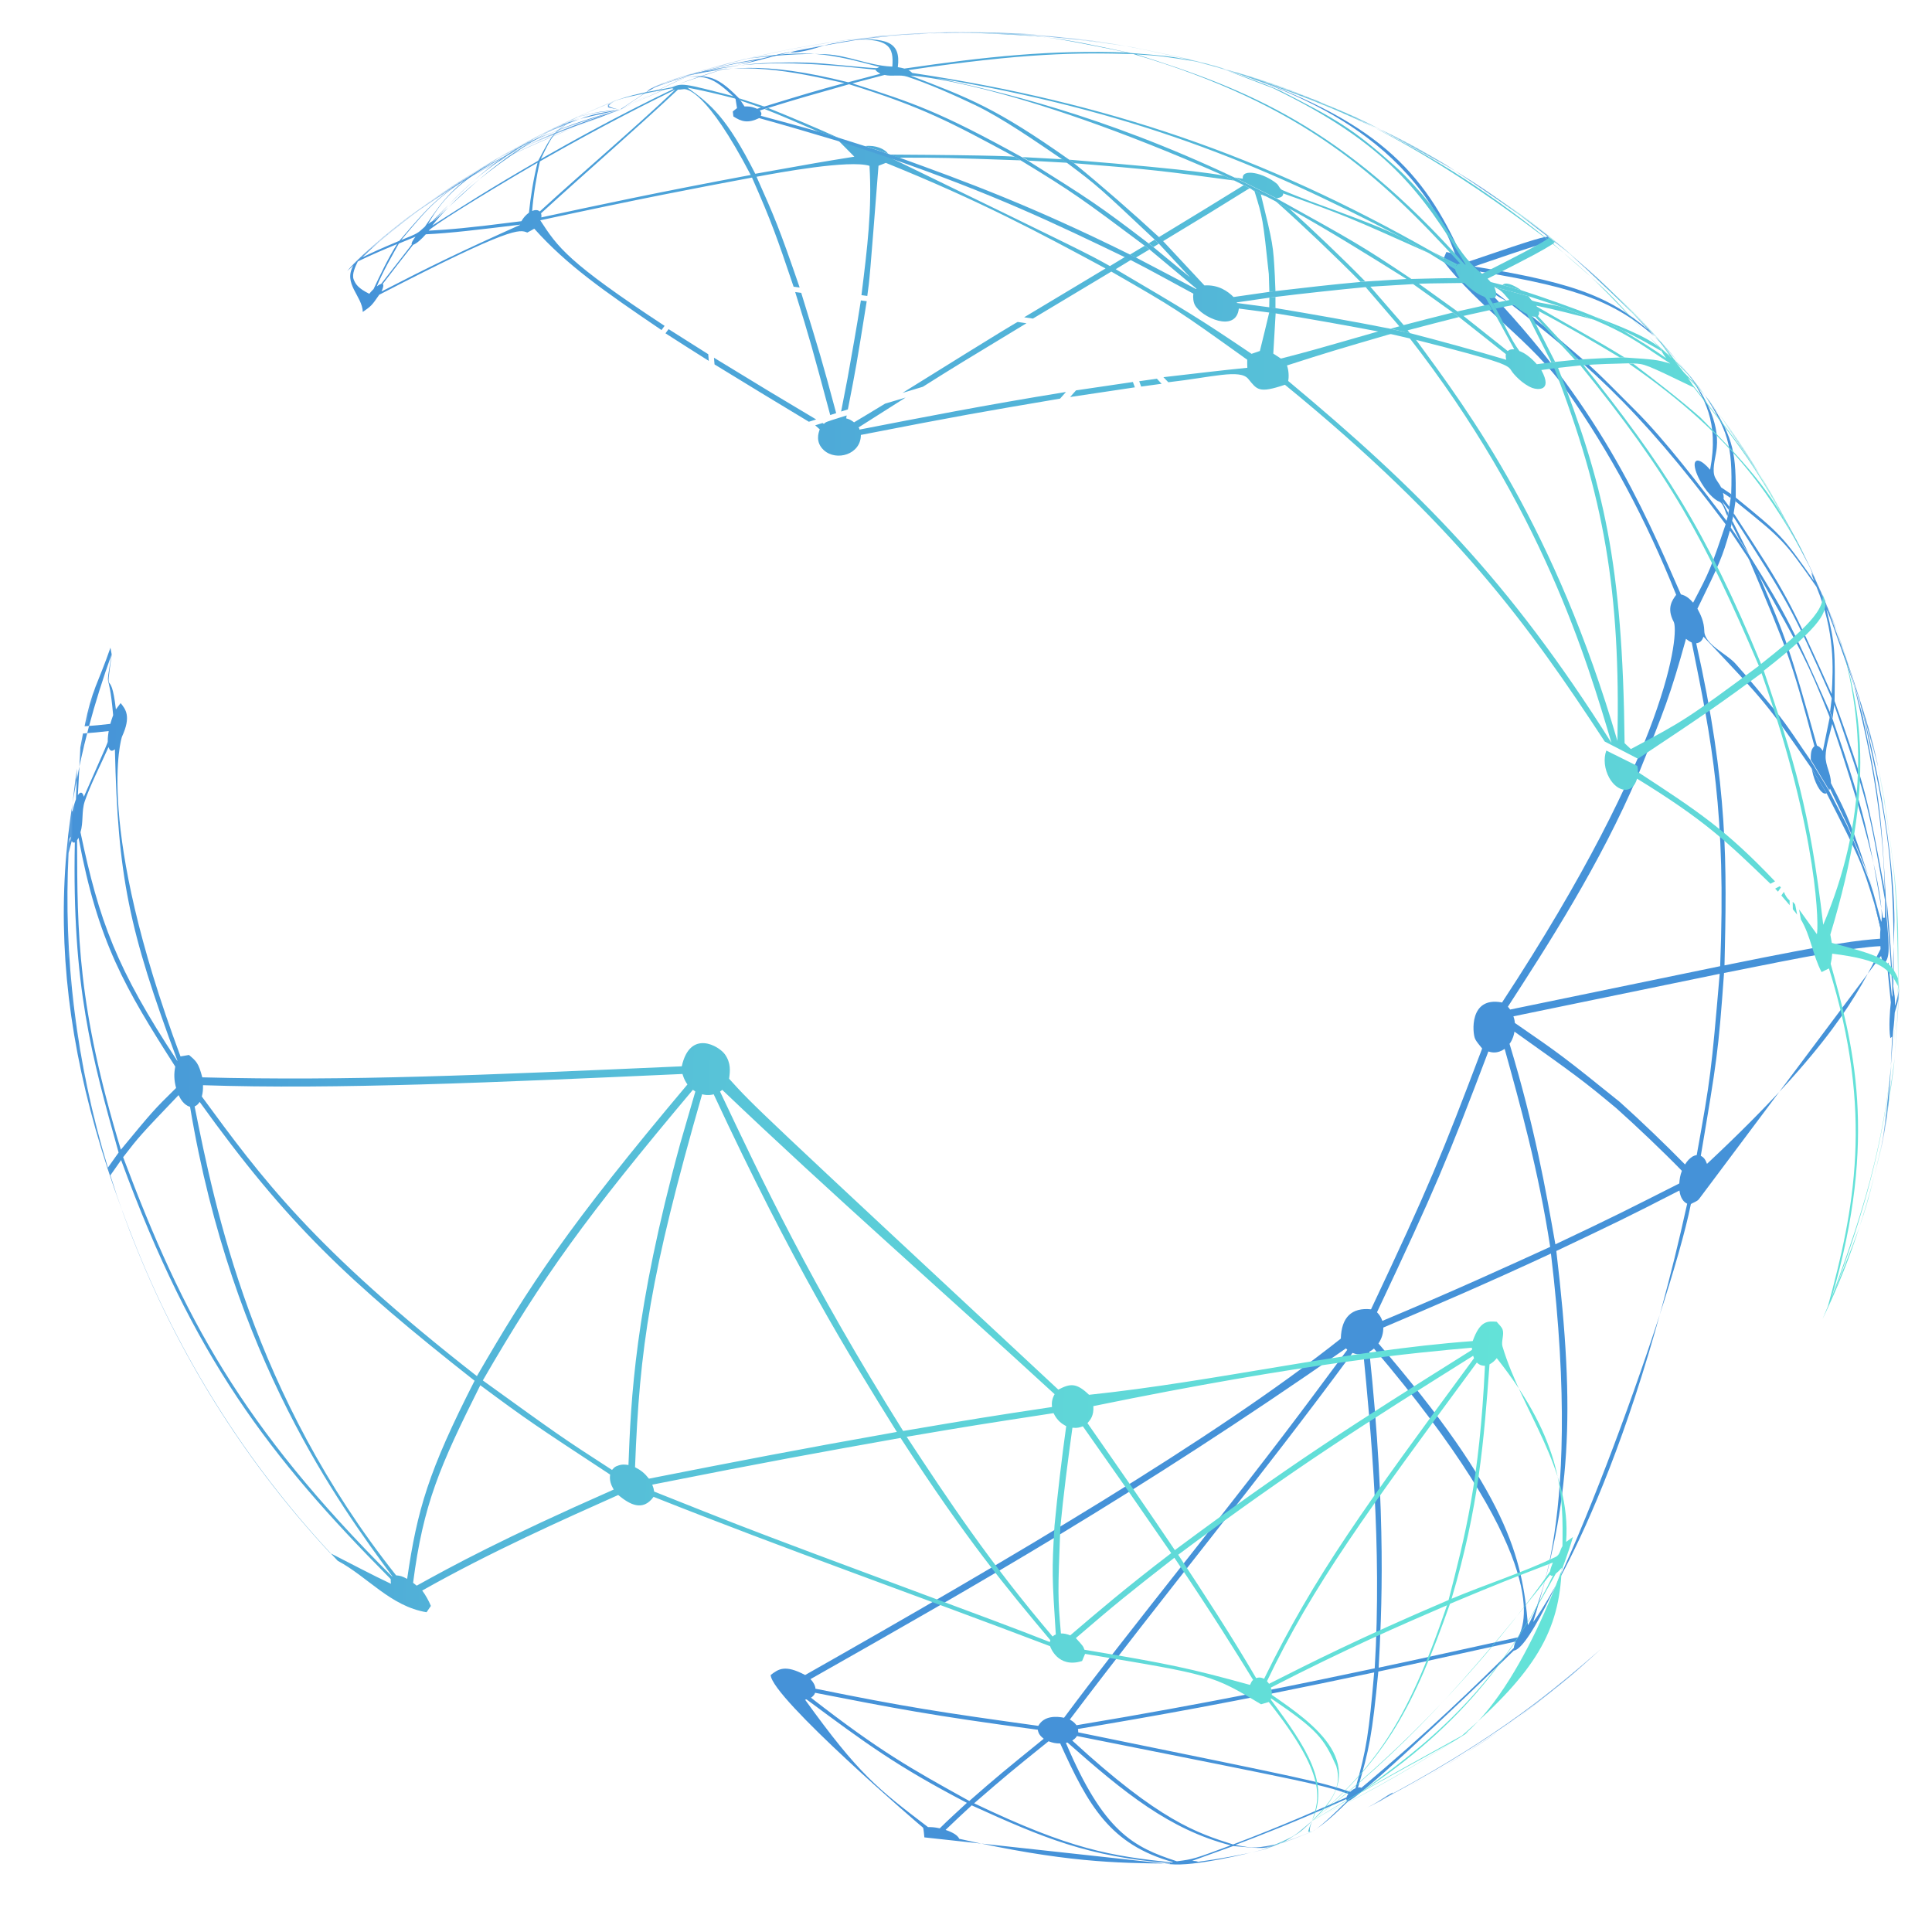 <?xml version="1.0" encoding="UTF-8"?> <svg xmlns="http://www.w3.org/2000/svg" width="860" height="860" viewBox="0 0 860 860" fill="none"><mask id="mask0_179_130" style="mask-type:luminance" maskUnits="userSpaceOnUse" x="14" y="14" width="832" height="831"><path d="M143.623 128.919C180.136 94.117 224.678 66.48 276.103 48.845C224.678 66.48 180.139 94.03 143.623 128.919C135.049 137.334 123.923 148.972 115.94 157.93C110.405 164.186 103.473 173.007 98.449 179.629C92.051 188.12 84.058 199.867 78.342 208.817C73.451 216.577 67.416 227.172 63.035 235.298C58.28 244.196 52.447 256.454 48.463 265.727C44.673 274.396 40.255 286.094 37.156 294.962C33.952 304.349 30.107 317.113 27.593 326.698C25.178 335.939 22.911 348.409 20.842 357.749C18.76 367.437 17.339 380.634 16.383 390.535C15.426 400.437 14.702 413.658 14.532 423.5C14.198 443.01 16.599 469.065 18.708 488.486C20.805 508.255 28.185 533.961 33.437 553.23C36.142 563.086 41.188 575.812 44.953 585.268C48.796 594.989 54.273 607.818 59.356 616.972C64.19 625.769 70.398 637.664 75.673 646.302C80.948 654.94 88.212 666.524 94.469 674.499C100.562 682.207 108.388 692.677 114.75 700.133C121.281 707.769 130.439 717.502 137.513 724.547C144.336 731.322 153.879 740.022 161.242 746.293C168.859 752.747 179.198 761.127 187.456 766.732C195.284 772.147 205.84 779.314 213.945 784.304C222.565 789.486 234.274 796.083 243.354 800.584C251.748 804.799 263.241 810.082 271.92 813.61C281.544 817.52 294.628 822.161 304.534 825.47C313.321 828.392 325.236 831.598 334.227 833.655C345.293 836.221 360.101 838.918 371.281 840.704C386.878 843.254 408.009 844.603 423.86 844.896C430.916 844.969 440.326 845.036 447.314 844.584C454.214 844.128 463.381 843.664 470.288 843.034C476.235 842.458 484.204 841.342 490.073 840.502C493.224 840.089 497.52 839.368 500.678 838.781C506.907 837.605 515.156 835.976 521.304 834.623C524.29 833.943 528.157 833.032 531.06 832.262C536.511 830.884 543.725 828.958 549.095 827.403C553.76 826.085 559.933 824.035 564.517 822.539C564.781 822.461 570.515 820.483 574.664 818.972C581.818 816.26 586.06 814.578 588.272 813.609C595.081 810.797 600.305 808.453 601.722 807.805C606.328 805.7 615.983 801.245 628.863 794.288C641.833 787.247 652.174 780.637 654.134 779.398C661.178 774.851 670.375 768.55 677.086 763.555C684.334 758.144 693.832 750.72 700.663 744.772C708.663 737.818 718.936 728.155 726.432 720.661C732.483 714.598 740.096 706.237 745.64 699.72C751.184 693.203 758.383 684.217 763.504 677.338C769.268 669.521 776.609 658.972 781.692 650.696C786.585 642.849 792.888 632.089 797.184 623.873C801.76 615.144 807.664 603.324 811.472 594.132C816.89 581.249 824.983 561.662 832.336 533.334C839.193 506.732 842.254 484.006 843.629 469.587C844.577 459.947 845.376 447.077 845.539 437.409C845.713 427.48 845.482 414.138 844.872 404.182C843.642 384.53 839.414 358.411 835.645 339.107C833.645 329.014 829.836 315.809 826.783 305.941C823.726 296.161 818.765 283.525 815.267 273.903C811.451 263.399 805.215 249.847 799.805 240.071C794.884 231.271 788.674 219.463 783.395 210.912C778.033 202.271 770.409 191.023 764.419 182.883C758.594 175.01 750.41 164.789 743.961 157.33C737.427 149.781 728.269 140.048 721.107 133C714.198 126.222 704.652 117.609 697.286 111.425C689.665 105.058 679.329 96.591 670.982 91.07C662.46 85.543 651.5 77.49 642.606 72.648C626.015 63.614 603.677 51.938 586.239 44.705C576.618 40.708 563.533 36.067 553.531 33.016C542.148 29.567 526.869 25.372 515.185 23.046C506.617 21.352 495.194 19.035 486.511 18.122C477.915 17.211 466.372 15.848 457.767 15.199C450.377 14.679 440.541 14.335 433.137 14.25C419.372 14.117 401.116 15.308 387.392 16.484C382.496 16.923 368.049 18.858 358.836 20.627C352.695 21.806 344.536 23.351 338.559 24.798C335.659 25.481 331.793 26.391 328.893 27.074C323.528 28.455 316.402 30.384 311.031 31.94C309.623 32.326 301.785 34.666 295.697 36.806C288.816 39.18 284.403 40.769 276.448 43.976C270.086 46.456 262.74 49.684 258.576 51.63C255.474 53.091 252.466 54.38 248.917 56.173C245.636 57.801 241.289 60.002 238.007 61.63C232.681 64.407 224.502 69.001 224.502 69.001C218.9 72.204 213.652 75.245 206.251 80.041C202.774 82.272 198.225 85.25 194.829 87.659C189.109 91.729 181.425 97.125 175.87 101.462C165.664 109.21 152.986 120.358 143.623 128.919Z" fill="white"></path></mask><g mask="url(#mask0_179_130)"><path d="M757.451 215.146C760.828 220.755 764.153 222.875 765.014 223.167C767.253 223.943 767.902 227.8 768.964 229.841L769.28 228.284L766.581 223.222L769.586 226.987L769.809 225.601L767.23 222.112C767.356 220.983 767.197 220.542 766.976 219.401C767.999 220.047 769.361 220.966 770.381 221.699L770.616 219.964L766.104 216.93C765.213 214.982 763.608 213.531 763.069 211.508C762.149 207.903 763.892 202.909 764.198 199.172C765.314 187.185 758.452 176.574 753.494 168.818L751.406 166.218C758.521 177.099 765.305 187.446 761.236 209.091C757.132 204.328 754.611 204.153 754.355 206.497C754.201 208.409 755.391 211.762 757.451 215.146ZM770.76 233.303L774.184 240.046L778.569 246.736L771.076 231.745L770.76 233.303ZM807.115 344.993C808.434 349.659 810.98 354.105 813.105 353.134C811.129 349.84 808.409 345.387 806.432 342.094C806.663 342.973 806.81 343.763 807.115 344.993ZM806.047 338.158L814.286 351.781C814.382 351.522 814.481 351.177 814.574 351.006C816.847 355.792 819.932 362.262 822.292 367.05C825.422 374.742 829.949 384.835 832.638 392.686L834.133 397.27C823.569 365.439 823.329 364.821 815.008 348.581C815.067 344.4 812.493 340.737 812.639 336.559C812.711 332.03 814.746 326.175 815.684 321.763L814.566 318.848L811.413 334.25C810.252 332.554 809.823 332.364 808.794 331.893C796.467 288.148 795.685 285.593 782.467 254.89L778.172 248.116C796.121 290.576 797.251 293.143 807.653 332.114C806.659 333.125 805.929 334.058 806.047 338.158ZM771.714 228.456L771.491 229.843C796.447 268.8 797.44 270.316 815.369 310.858L814.636 316.846L815.754 319.761L816.487 313.773C831.515 357.525 831.832 358.408 839.069 400.667L838.96 396.306C830.887 353.058 830.599 351.305 816.635 312.035C816.883 289.995 816.983 287.123 813.008 271.21C814.63 274.665 814.63 274.665 825.409 305.37L821.816 293.479L815.138 275.119L817.626 281.219L815.872 276.539L814.988 274.416C813.888 270.979 811.867 266.464 810.416 263.101C807.181 255.929 807.181 255.929 806.624 254.428L803.541 247.871L807.583 256.902C807.256 256.28 806.848 255.482 806.434 254.857C806.563 256.169 806.563 256.169 807.522 258.642C793.242 238.36 792.906 238 772.57 221.427L772.425 223.078C794.123 240.57 794.123 240.57 808.565 261.206C816.842 281.192 816.021 297.198 815.349 308.94C796.106 266.087 795.702 265.201 771.714 228.456ZM837.166 412.714L834.398 402.159L837.132 413.672C837.144 413.323 837.154 413.062 837.166 412.714ZM276.103 48.845C239.385 62.114 224.116 67.593 188.677 91.627L190.821 90.133C221.215 70.804 235.12 61.965 276.103 48.845ZM276.103 48.845C275.134 49.16 274.161 49.561 273.191 49.876C243.155 61.462 214.884 72.412 183.131 95.703L187.602 92.461C218.282 72.444 231.033 64.175 276.103 48.845ZM276.103 48.845C270.34 49.166 262.716 50.381 257.255 52.02L258.318 51.534C264.337 48.869 264.337 48.869 267.345 47.58C269.027 46.854 271.149 45.97 272.827 45.331C272.116 45.742 271.227 46.234 270.602 46.648C270.59 46.996 270.665 47.347 270.653 47.696C272.204 48.185 274.368 48.61 276.103 48.845ZM276.103 48.845C253.709 53.726 253.271 53.798 240.232 60.314C242.538 59.174 245.555 57.624 247.861 56.485C252.989 54.398 259.884 51.589 265.252 50.121L276.103 48.845ZM276.103 48.845C252.315 56.205 239.275 60.28 222.107 70.225L224.686 68.746C233.396 63.909 233.396 63.909 237.836 61.537L239.788 60.56C261.289 51.29 262.172 50.972 276.103 48.845ZM276.103 48.845C241.516 60.969 225.723 66.517 191.983 89.302C196.625 86.153 202.783 82.011 207.419 79.036L215.168 74.252C242.255 59.774 242.255 59.775 276.103 48.845ZM276.103 48.845C272.603 49.245 267.891 49.429 264.462 50.268C259.611 51.928 253.175 54.056 248.482 56.158L248.66 56.077C251.052 54.94 254.331 53.399 256.724 52.263C262.361 50.543 270.166 49.16 276.103 48.845ZM276.103 48.845C242.345 59.691 242.345 59.691 216.057 73.76L221.218 70.716C239.412 61.331 249.44 56.191 276.103 48.845ZM842.692 459.01C843.159 455.627 843.371 452.061 843.417 450.756C844.021 448.424 845.176 445.327 845.345 442.98L843.506 470.629C841.888 481.989 840.05 497.176 837.91 508.518C840.082 493.778 841.992 474.062 842.686 459.184C842.689 459.097 842.692 459.01 842.692 459.01ZM276.103 48.845C274.458 48.526 272.208 48.099 270.845 47.179C271.485 46.33 272.737 45.415 273.71 45.014C271.851 45.82 269.288 46.863 267.342 47.667C261.326 50.245 261.326 50.245 258.315 51.621C252.025 54.539 251.848 54.62 248.656 56.164C241.652 59.579 241.385 59.744 237.746 61.621C229.397 66.122 229.042 66.284 224.596 68.83C214.009 74.996 213.298 75.407 207.503 79.126C192.962 88.727 191.716 89.467 183.038 95.874L181.609 96.87C213.124 75.401 223.17 69.739 267.277 52.022C270.192 50.904 273.104 49.873 276.103 48.845ZM811.07 264.344L812.275 267.262L812.602 267.884L811.313 264.876L811.07 264.344ZM813.561 270.357L814.682 273.186L817.494 279.994L816.058 276.197L813.561 270.357ZM818.04 281.844L819.706 286.521C833.339 327.784 833.891 329.459 838.824 355.341L836.082 341.562C831.313 323.443 824.13 299.574 818.04 281.844ZM840.051 429.896L841.66 446.163L841.654 446.337C841.28 449.548 840.655 457.457 841.451 462.104C841.718 461.939 841.992 461.6 842.259 461.435C840.874 493.544 840.853 494.154 837.055 513.019C839.157 500.282 842.104 483.304 843.509 470.542L845.457 439.759C844.937 442.181 844.386 445.474 843.524 447.709C843.485 446.313 843.546 444.573 843.337 443.084C843.259 442.82 843.187 442.381 843.196 442.12C841.964 432.491 843.201 419.549 843.281 409.791C843.266 405.258 842.89 363.675 826.236 306.619L829.475 318.672C840.634 368.389 843.496 383.74 842.866 441.586C842.074 429.357 841.161 413.115 839.843 400.955L839.865 405.314C840.691 416.585 842.082 431.623 842.385 442.876C842.289 443.134 842.274 443.57 842.178 443.828C841.73 439.193 841.076 432.982 840.625 428.435C840.258 428.945 840.15 429.551 840.051 429.896Z" fill="#4592D8"></path><path d="M616.089 800.726C617.155 800.153 617.692 799.736 618.224 799.493C639.276 788.116 670.759 770.045 701.202 744.355C694.563 749.787 685.677 757.145 678.786 762.308L676.907 763.723C661.71 774.608 661.356 774.77 652.622 780.304C641.399 787.232 641.399 787.232 635.529 790.599C626.819 795.436 626.819 795.436 622.379 797.808C619.716 799.197 616.167 800.99 613.42 802.288C614.218 801.88 615.287 801.221 616.089 800.726ZM613.423 802.201C613.954 801.958 614.399 801.712 614.666 801.548L612.711 802.612L611.471 803.179L610.231 803.745C611.204 803.344 612.447 802.69 613.423 802.201ZM612.624 802.609C612.711 802.612 612.711 802.612 612.624 802.609L609.697 804.075L609.075 804.402L612.624 802.609ZM718.937 728.155L713.886 733.033L716.501 730.51L718.937 728.155ZM615.215 800.782C612.63 802.435 612.63 802.435 608.631 804.648L611.468 803.266C618.563 799.767 618.74 799.686 622.379 797.808C630.728 793.307 631.082 793.145 635.529 790.599C646.115 784.434 646.74 784.02 652.622 780.304C667.163 770.703 668.409 769.962 677.087 763.555C697.871 747.375 699.574 746.041 712.09 734.539L712.27 734.371C712.451 734.203 712.631 734.035 712.721 733.951C690.884 752.796 668.243 772.222 619.118 798.827C619.476 798.578 619.923 798.245 620.283 797.909C619.491 798.143 619.317 798.137 615.215 800.782Z" fill="#4592D8"></path><path d="M276.102 48.845C284.762 42.96 289.133 40.063 292.148 38.6C296.825 36.933 300.001 35.824 306.344 33.867C297.133 38.077 284.905 43.837 276.102 48.845ZM323.2 30.361C297.634 38.704 297.106 38.86 276.105 48.758C285.163 43.933 297.41 37.651 306.876 33.624C317.178 30.586 325.62 28.441 336.222 26.808C335.694 26.963 335.165 27.119 334.637 27.275L323.2 30.361ZM293.478 37.949C294.276 37.541 295.159 37.223 295.957 36.816L305.396 33.573C315.876 30.453 318.956 29.602 331.09 26.541C324.227 28.392 314.993 30.771 308.287 33.151C303.357 34.547 299.833 35.644 293.478 37.949ZM341.586 25.427C340.443 25.735 340.004 25.807 339.125 26.038C331.413 27.25 323.786 28.551 308.818 32.908C315.777 30.798 325.035 27.724 332.059 26.226C346.732 22.818 357.623 20.41 375.399 17.982C364.8 19.528 364.8 19.528 341.586 25.427ZM296.315 36.567C296.138 36.648 295.964 36.642 295.873 36.725L299.932 35.299L302.577 34.433C300.638 35.062 298.164 36.021 296.315 36.567ZM297.197 36.249L303.37 34.199L304.339 33.884L297.197 36.249ZM349.671 23.531C347.74 23.899 345.807 24.354 345.015 24.588C361.904 20.124 365.148 19.54 377.153 17.695L387.217 16.478C398.488 15.652 413.602 14.612 424.942 14.312C385.389 16.414 385.389 16.414 349.671 23.531ZM351.337 23.24L351.075 23.231C391.603 15.673 393.185 15.292 427.733 14.235C436.702 14.462 448.636 14.618 457.595 15.105C468.364 16.179 482.783 17.555 493.536 19.064C463.331 15.568 417.677 10.223 370.119 19.453C364.409 20.735 357.066 23.877 351.337 23.24ZM546.366 31.022C558.341 35.014 574.279 40.278 586.061 44.786C624.07 61.89 624.757 62.175 644.222 73.75C658.109 82.864 676.409 95.356 689.655 105.319C687.212 105.408 685.816 105.446 653.974 116.359C652.527 115.349 652.188 115.076 650.736 114.241C633.763 76.26 612.969 52.874 546.366 31.022ZM656.425 118.536C680.946 110.156 689.676 107.237 692.194 107.499L697.108 111.506C709.442 122.657 725.552 137.949 737.162 149.858C718.657 133.263 704.43 126.403 656.68 118.719L656.425 118.536ZM660.657 124.61C660.361 123.118 659.446 121.866 658.696 120.881C704.099 128.396 720.004 134.617 739.511 152.468L743.786 157.324L758.83 175.716C768.649 191.485 771.416 197.072 770.612 220.051L770.377 221.786L769.805 225.688L769.582 227.074L769.363 228.374L769.047 229.931L768.544 231.831C756.879 216.521 741.302 195.931 727.658 182.381C720.836 175.606 712.007 166.408 704.732 160.141C697.456 153.873 687.813 145.518 680.355 139.505C674.504 134.855 661.797 131.884 660.657 124.61ZM659.804 126.585L660.431 126.084C705.758 160.699 728.173 180.134 768.141 233.386C761.525 253.112 761.05 254.228 753.675 268.262C751.998 266.374 750.474 265.1 748.226 264.586C730.882 224.762 711.283 179.63 659.804 126.585ZM729.207 344.882C740.939 315.923 743.419 309.823 750.497 284.361C751.769 285.364 751.94 285.457 753.053 286.019C761.973 329.993 768.443 361.768 765.705 430.084C734.542 436.489 703.377 442.981 672.215 449.385C671.966 449.028 671.549 448.49 671.213 448.13C688.533 421.371 712.3 384.728 729.207 344.882ZM770.759 233.303L771.075 231.745L771.49 229.843L771.713 228.456L772.505 223.255L772.65 221.604C772.71 202.433 772.164 195.616 761.076 178.757C767.798 188.405 776.94 201.1 783.214 211.08C788.873 221.213 796.776 234.475 801.99 244.854L803.534 248.045L806.616 254.602L810.409 263.275L814.666 273.621L815.868 276.626L817.622 281.306L821.812 293.566L825.405 305.457C831.108 329.274 838.173 358.978 838.953 396.48L839.062 400.841C839.07 403.107 839.05 406.157 839.055 408.51C838.794 408.501 838.443 408.576 838.181 408.567C832.059 371.837 830.062 361.657 815.744 320.022L814.626 317.107C798.068 279.751 795.969 274.971 778.559 246.997L774.174 240.307L770.443 234.861L770.759 233.303ZM758.639 280.811C758.524 276.624 756.977 273.52 755.585 270.944C765.536 250.55 766.57 248.408 770.049 236.154L777.997 248.11L782.292 254.884C802.642 290.979 804.283 293.912 814.304 318.839L815.422 321.754C839.906 394.16 837.821 408.902 837.421 410.37L833.868 397.348L832.372 392.763C829.33 385.075 825.511 374.658 822.027 367.128L814.108 351.861L805.866 338.326C801.301 331.805 795.603 322.803 790.5 316.699C785.233 310.327 778.297 301.805 772.76 295.685C768.827 291.016 758.684 287 758.639 280.811ZM755.046 286.35C756.625 286.057 757.514 285.565 758.286 283.413C785.433 312.077 786.528 313.161 806.432 342.094L813.104 353.134C827.702 381.794 828.601 383.481 834.31 402.156C837.078 412.711 837.078 412.711 837.044 413.669C836.896 415.406 836.878 415.929 836.898 417.847C827.023 418.634 819.158 419.23 767.635 429.716C768.669 385.219 769.374 350.122 755.046 286.35ZM674.283 455.035C674.152 453.81 673.915 453.105 673.678 452.399C704.312 446.151 734.865 439.725 765.499 433.476C761.689 477.614 761.541 479.352 755.268 514.167C754.479 514.314 754.214 514.392 753.416 514.799C752.077 515.711 751.176 516.551 750.067 518.342C741.568 509.679 730.018 498.555 720.976 490.483C696.31 470.621 694.783 469.435 674.358 455.386C674.274 455.296 674.277 455.209 674.283 455.035ZM662.499 468.044C663.792 468.438 666.379 469.225 669.772 466.904C676.426 490.929 684.795 520.765 690.045 555.024C670.12 564.088 647.621 574.456 615.339 587.968C614.7 586.289 614.124 585.311 612.945 584.136C639.02 528.837 644.352 515.951 662.496 468.131C662.493 468.218 662.496 468.131 662.499 468.044ZM767.429 433.108C805.432 425.461 824.734 421.779 837.044 421.163C837.028 421.599 837.097 422.124 837.085 422.472C827.251 441.998 815.068 466.409 759.838 518.074C759.118 516.219 758.626 515.33 757.087 514.492C764.237 472.039 764.881 468.575 767.429 433.108ZM672.217 464.288C673.505 462.328 673.914 460.6 674.137 459.213C701.432 478.644 704.325 480.662 719.482 493.306C728.525 501.379 740.249 512.509 748.661 521.169C747.892 523.234 747.669 524.62 747.506 526.794C723.818 538.776 718.936 541.307 692.351 553.885C688.062 529.507 683.192 501.797 671.943 464.627C672.033 464.543 672.127 464.372 672.217 464.288ZM362.912 751.082C362.678 750.29 362.453 749.236 360.773 747.435C435.371 705.162 505.792 665.184 599.136 600.212L599.724 600.842C576.218 632.527 569.175 642.041 532.596 688.694C501.771 727.791 487.724 745.688 473.641 764.63C470.438 763.995 464.79 763.536 462.185 768.238C418.474 762.177 402.957 759.804 362.977 751.695C362.987 751.434 362.906 751.257 362.912 751.082ZM361.364 755.473C362.262 754.72 362.631 754.123 362.826 753.52C398.229 760.423 414.328 763.601 461.95 769.973C462.24 771.639 462.903 772.621 464.598 773.987C447.287 788.023 443.699 790.947 431.471 801.675C405.14 787.071 391.889 779.723 361.006 755.722C361.1 755.551 361.277 755.47 361.364 755.473ZM602.029 602.23C604.009 602.91 604.528 603.015 606.894 602.662C610.041 634.756 615.225 688.36 611.932 742.626C584.012 748.534 537.393 758.32 479.189 767.961C478.187 766.706 477.848 766.433 476.227 765.418C517.535 710.651 561.309 657.627 602.029 602.23ZM358.362 756.588C358.536 756.594 358.8 756.516 358.977 756.435C385.735 776.283 399.243 786.255 430.396 802.509C426.793 805.869 421.844 810.314 418.322 813.851C415.987 813.334 414.594 813.285 413.111 813.32C390.701 796.24 382.297 789.845 358.362 756.588ZM747.57 529.933C747.783 531.335 748.282 534.49 751.025 535.806C721.591 669.684 682.725 721.921 682.461 721.999C699.065 668.373 701.459 629.849 692.77 556.862C718.913 544.443 724.407 541.847 747.57 529.933ZM613.776 597.761C615.161 595.543 615.756 593.473 615.757 590.945C637.166 581.846 661.495 571.455 690.377 557.999C705.567 684.287 680.416 723.147 680.146 723.399C677.625 693.332 671.207 665.045 613.593 598.016C613.686 597.845 613.689 597.758 613.776 597.761ZM609.542 601.709C610.521 601.133 610.698 601.052 611.595 600.299C688.431 690.834 680.036 721.565 675.686 728.821C627.821 739.347 627.821 739.347 613.685 742.339C614.943 718.852 617.339 675.274 609.542 601.709ZM479.956 770.951C479.968 770.603 479.899 770.078 479.827 769.64C512.442 764.07 546.107 758.363 611.694 744.448C609.361 771.295 608.315 778.754 603.354 796.01C602.201 796.58 601.934 796.745 601.033 797.585C586.037 792.79 586.037 792.79 479.949 771.125C479.949 771.125 479.953 771.038 479.956 770.951ZM613.537 744.077C621.351 742.433 621.351 742.433 674.661 730.702C674.09 732.077 673.991 732.422 673.865 733.55C656.988 750.128 635.961 770.744 605.975 795.84C605.374 795.558 605.374 795.558 604.498 795.701C609.444 778.88 610.798 772.566 613.537 744.077ZM466.738 775.108C468.631 775.784 469.841 776.088 471.933 776.074C484.471 803.79 494.149 821.123 522.2 828.902C522.023 828.983 521.849 828.977 521.672 829.058C494.497 826.103 476.985 823.486 433.614 802.708C447.724 790.478 449.52 788.972 466.738 775.108ZM426.961 818.511C426.247 816.482 422.376 815.039 420.912 814.552C424.338 811.273 429.026 806.818 432.536 803.629C464.534 818.17 484.373 826.533 520.876 829.379C520.786 829.463 520.783 829.55 520.696 829.547C496.651 829.316 473.827 829.04 426.961 818.511ZM477.652 774.531C478.633 773.868 479.09 773.274 479.369 772.761C587.639 794.327 587.639 794.327 600.216 798.515C599.667 799.28 599.577 799.364 599.378 800.054C588.843 804.74 571.139 812.574 548.882 821.033C532.85 815.941 516.302 810.656 477.294 774.78C477.384 774.696 477.562 774.615 477.652 774.531ZM474.469 775.814C474.734 775.736 474.998 775.658 475.172 775.664C500.449 797.987 520.53 814.377 547.822 821.432C531.311 827.565 531.31 827.565 523.869 828.525C504.395 822.179 491.297 815.446 474.469 775.814ZM533.273 828.767C533.018 828.583 532.415 828.388 530.674 828.327C536.147 826.34 543.472 823.72 548.944 821.733C562.844 823.003 563.105 823.013 569.983 820.726C568.395 821.28 566.188 822.075 564.6 822.629L562.571 823.343C553.955 825.481 542.116 827.594 533.273 828.767ZM599.264 800.834C599.335 801.273 599.419 801.363 599.671 801.633C593.717 807.438 586.948 814.086 583.585 815.537C580.934 816.577 577.401 817.935 574.75 818.975L570.514 820.483C558.666 822.857 558.405 822.848 549.92 821.244C559.989 817.413 576.861 810.944 599.264 800.834ZM350.982 23.402C415.739 8.325 470.369 16.162 502.975 20.789C489.361 18.831 471.23 16.454 457.592 15.193C438.881 14.451 415.556 13.548 387.217 16.478C374.352 18.032 340.135 22.064 299.053 35.529L294.991 37.043C291.986 38.245 290.301 39.058 287.99 40.371C288.431 40.212 288.959 40.057 289.313 39.895C285.299 42.543 279.946 46.103 276.018 48.755C292.939 40.893 305.254 35.136 332.175 27.886C331.47 28.123 330.59 28.354 329.885 28.59C337.077 27.273 343.955 24.987 350.982 23.402ZM534.197 27.633C534.8 27.829 535.577 28.03 536.184 28.139C534.11 27.63 531.433 26.927 529.359 26.418L529.791 26.52C531.604 27.02 533.074 27.333 534.197 27.633ZM411.47 817.882L520.948 829.817C531.717 830.891 554.748 825.248 561.607 823.483L564.606 822.455C571.4 820.078 571.4 820.078 574.666 818.885C580.847 816.574 580.847 816.574 583.852 815.372L584.117 815.294C586.969 813.477 590.62 811.251 600.101 801.822C608.327 798.363 673.188 735.444 673.822 734.769C687.918 732.909 743.276 582.944 752.676 535.951C753.745 535.291 755.417 534.827 756.237 533.809L837.326 425.531C837.629 426.849 838.006 428.518 838.225 429.745C841.057 426.01 841.427 425.413 839.516 405.301L839.494 400.943C837.537 364.708 837.139 356.153 829.123 318.747L825.884 306.694L819.528 286.602L817.862 281.925L814.591 273.269L813.47 270.441L812.184 267.346L810.979 264.428L805.642 252.563C799.111 239.96 790.373 223.183 783.13 210.99C758.44 174.395 758.44 174.395 743.696 157.408C714.036 125.868 714.036 125.868 696.934 111.5C663.672 85.76 663.078 85.303 643.958 73.828C607.448 53.726 606.764 53.354 585.797 44.864C572.544 40.043 554.898 33.761 541.445 29.717C569.285 38.534 627.38 56.951 647.726 113.09C646.604 112.789 645.046 112.473 643.837 112.169C643.362 113.286 642.698 114.831 642.223 115.948C658.472 137.258 681.846 151.671 697.284 173.737C716.954 201.877 732.499 230.832 746.127 264.774C744.298 267.237 741.823 270.724 745.011 276.761C747.467 281.292 743.602 331.965 668.576 446.295L668.405 446.202C653.858 443.514 655.461 459.954 656.598 462.347C657.242 463.851 658.757 465.386 659.756 466.728C641.612 514.548 636.365 527.524 610.29 582.823C601.694 581.913 597.093 586.371 596.848 595.861C540.556 640.517 449 694.223 358.397 745.608C349.413 740.849 346.551 742.928 343.059 745.595C343.318 755.626 410.242 813.133 410.923 813.593C411.225 814.91 411.339 816.657 411.47 817.882Z" fill="#4592D8"></path></g><mask id="mask1_179_130" style="mask-type:luminance" maskUnits="userSpaceOnUse" x="14" y="14" width="832" height="832"><path d="M295.438 36.797C285.294 40.277 277.074 43.563 276.188 43.967C269.56 46.611 269.028 46.854 262.832 49.6C259.733 50.974 256.191 52.593 253.534 53.807C246.445 57.132 238.636 61.129 237.748 61.621C233.839 63.75 228.6 66.53 224.687 68.746C222.111 70.138 218.818 72.114 216.326 73.596C213.654 75.245 210.093 77.386 207.508 79.039C204.031 81.27 199.482 84.249 196.089 86.57C192.074 89.218 186.802 92.956 183.04 95.874C178.115 99.624 171.494 104.534 166.822 108.554C159.729 114.493 150.465 122.71 143.709 129.009C35.341 232.325 -2.565 399.11 61.042 556.375C146.066 766.591 380.177 880.406 584.026 810.498C380.177 880.406 146.066 766.591 60.958 556.285C-2.646 398.933 35.169 232.232 143.625 128.919C137.841 134.818 129.82 142.38 124.285 148.636C116.212 157.678 105.755 170.123 98.447 179.716C87.307 194.229 74.123 214.857 65.456 230.938C60.327 240.52 53.946 253.543 49.501 263.497C45.715 272.08 41.12 283.858 38.021 292.726C34.633 302.368 30.689 315.477 28.075 325.408C25.66 334.649 23.22 347.113 21.237 356.455C19.149 366.317 17.636 379.686 16.589 389.671C15.642 399.312 14.843 412.182 14.682 421.763C14.506 431.779 14.733 445.208 15.341 455.251C15.957 465.033 17.592 478.076 18.647 487.786C19.686 497.932 22.18 511.353 24.798 521.205C30.041 540.736 37.589 566.622 44.949 585.442C52.308 604.263 65.419 628.078 75.171 645.761C80.089 654.648 87.623 665.98 93.88 673.955C99.972 681.663 107.795 692.221 114.158 699.677C120.604 707.223 129.673 717.039 136.747 724.084C143.569 730.859 153.11 739.647 160.385 745.914C167.919 752.278 178.171 760.655 186.254 766.254C194.082 771.669 204.548 778.92 212.74 783.913C221.187 789.089 232.64 795.503 241.463 799.908C268.95 813.855 291.343 821.436 300.908 824.559C309.695 827.481 321.516 830.858 330.502 833.089C340.093 835.429 353.074 838.062 362.777 839.709C371.354 841.142 382.891 842.678 391.581 843.418C401.224 844.278 414.097 844.99 423.765 845.154C430.822 845.227 440.235 845.207 447.219 844.842C457.347 844.325 470.8 843.401 480.784 842.007C493.217 840.351 502.427 838.668 512.432 836.665C523.139 834.513 536.153 831.22 541.523 829.665C546.539 828.272 553.231 826.327 558.166 824.757C561.603 823.657 566.191 822.075 569.631 820.888C582.867 816.209 594.017 811.37 597.119 809.91C602.339 807.652 604.465 806.681 611.292 803.347C615.813 801.152 622.202 797.889 622.205 797.802C624.16 796.738 626.733 795.433 628.6 794.366C630.642 793.304 633.311 791.742 635.356 790.593C638.914 788.539 646.384 784.269 652.449 780.298C659.493 775.751 668.599 769.533 675.394 764.629C680.85 760.637 688.014 755.136 693.221 750.786C700.314 744.846 709.575 736.717 716.334 730.33C722.463 724.531 730.587 716.536 736.128 710.107C741.672 703.59 749.462 695.148 754.667 688.358C762.518 678.175 772.679 664.237 779.681 653.414C784.746 645.661 790.961 634.898 795.342 626.772C800.194 617.616 806.464 605.286 810.458 595.752C814.073 587.077 818.839 575.391 821.942 566.436C825.236 556.965 829.171 544.117 831.779 534.361C834.194 525.12 836.982 512.668 838.704 503.316C840.441 493.529 842.383 480.35 843.34 470.449C844.287 460.808 845.086 447.938 845.334 438.36C845.51 428.344 845.279 415.002 844.672 404.959C843.529 385.31 839.301 359.192 835.532 339.887C833.619 329.798 829.727 316.502 826.67 306.722C823.613 296.941 818.652 284.305 815.241 274.687C811.753 264.804 806.011 252.053 800.928 242.899C796.094 234.102 789.977 222.123 784.698 213.572C779.009 204.309 770.977 192.263 764.573 183.498C752.599 167.044 737.525 149.523 721.433 133.708C701.216 113.741 682.874 99.94 671.653 91.878C663.917 86.291 653.268 79.295 645.074 74.39C636.624 69.301 624.984 63.229 616.348 58.482C608.054 53.922 596.462 48.984 587.783 45.456C578.588 41.736 566.101 37.464 556.804 34.176C547.081 30.611 533.602 27.264 523.485 24.993C506.453 21.085 483.488 17.406 466.113 15.839C456.469 14.979 443.677 14.444 434.009 14.28C427.042 14.124 417.798 14.323 410.813 14.689C403.654 15.048 394.133 15.674 387.046 16.472C383.897 16.797 379.698 17.261 376.543 17.76C370.236 18.673 361.912 19.95 355.596 21.123C352.525 21.713 348.404 22.441 345.33 23.117C339.446 24.393 331.63 26.124 325.824 27.664C320.543 29.135 309.022 32.131 295.438 36.797Z" fill="white"></path></mask><g mask="url(#mask1_179_130)"><path d="M328.921 43.721L340.295 47.43L338.71 47.898L329.755 44.796L328.921 43.721ZM342.015 48.101C351.555 51.92 364.18 57.242 373.53 61.491L364.821 58.833C357.523 55.702 347.824 51.441 340.43 48.568L342.015 48.101ZM393.989 67.087C394.754 67.637 395.084 68.171 395.336 68.442C392.236 67.374 388.1 66.01 384.997 65.03C390.16 64.426 393.395 66.631 393.989 67.087ZM451.674 69.803L454.321 71.377C420.809 70.204 420.113 70.18 400.068 70.176L396.02 68.814C446.644 69.104 451.329 69.703 451.674 69.803ZM472.987 70.897L475.112 72.453L457.802 71.499L455.156 69.924L472.987 70.897ZM545.063 78.299L549.435 80.369C518.035 76.133 512.395 75.413 478.068 72.643L475.944 71.087C535.474 75.872 544.285 78.097 545.063 78.299ZM297.612 146.508L315.261 157.67L315.506 160.642C309.709 156.953 302.033 152.153 296.239 148.377L297.612 146.508ZM553.633 82.433L556.289 83.746C539.274 94.306 537.847 95.215 517.638 107.406L515.784 105.598C534.039 94.472 539.557 91.178 553.633 82.433ZM514.003 106.669L515.857 108.477L513.452 109.961L511.331 108.318L514.003 106.669ZM509.551 109.389L511.672 111.032L505.619 114.655L502.963 113.342L509.551 109.389ZM317.821 159.241C343.419 174.865 343.419 174.865 363.31 186.716L360.05 187.735C347.417 180.147 330.692 169.975 318.065 162.213L317.821 159.241ZM353.965 130.003L356.654 130.359C365.027 157.581 365.734 159.785 372.211 183.89L369.566 184.756C361.78 155.725 360.393 150.534 353.965 130.003ZM383.204 133.728L385.806 134.08C381.124 163.286 381.124 163.286 377.411 182.242L374.415 183.183L377.289 168.294C379.131 157.987 381.62 144.13 383.204 133.728ZM453.024 143.317L456.926 143.889C427.276 161.85 426.12 162.507 410.793 172.167L401.721 174.9C449.652 145.029 452.85 143.311 453.024 143.317ZM623.59 105.535L636.151 112.685C600.285 96.615 598.913 95.957 571.196 86.098C571.162 87.055 570.784 87.913 568.422 88.179C568.506 88.269 568.673 88.45 568.757 88.54L549.57 78.979L553.211 79.543L553.214 79.455C552.679 74.818 562.625 76.996 568.299 81.726C569.316 82.546 569.525 84.035 570.813 84.603C586.351 91.334 608.256 97.939 623.59 105.535ZM556.634 83.845L563.914 87.499C562.878 87.201 562.191 86.916 561.246 86.534C566.736 108.949 566.736 108.949 567.474 122.745L567.755 129.639L565.042 129.98L564.797 122.041C562.174 97.373 562.102 96.935 558.419 85.128C557.651 84.665 557.225 84.389 556.634 83.845ZM567.851 89.554L573.669 92.633C584.143 102.15 597.892 115.181 607.735 125.286L605.637 125.474C594.696 114.372 579.599 99.987 567.851 89.554ZM636.968 111.755L648.788 117.659C648.344 117.905 648.163 118.073 647.974 118.502C644.649 116.381 640.211 113.699 636.968 111.755ZM565.041 132.507L567.754 132.167L567.752 137.221L564.975 136.863L565.041 132.507ZM663.332 125.401L663.762 125.59L663.503 125.494C663.416 125.491 663.419 125.404 663.332 125.401ZM382.587 191.225C408.823 186.13 438.571 180.286 474.505 174.484L471.874 177.442C436.105 183.511 427.601 184.956 383.201 193.6C383.245 202.316 372.239 205.504 366.668 200.342C362.87 196.81 364.322 192.678 364.899 191.129C364.308 190.586 363.462 189.859 362.871 189.315L366.131 188.296L366.728 188.666C367.629 187.826 367.629 187.826 373.885 185.866L376.881 184.925L376.661 186.225C378.216 186.628 378.984 187.09 380.172 188.003C384.355 185.535 389.876 182.155 393.971 179.684L403.13 176.954L382.185 190.252C382.266 190.43 382.434 190.61 382.515 190.787C382.512 190.874 382.503 191.135 382.587 191.225ZM676.889 129.013C676.976 129.016 677.06 129.106 677.057 129.193C674.641 128.498 671.36 127.599 668.858 126.902C670.047 125.287 673.741 126.811 676.889 129.013ZM478.975 173.768L504.292 170.035L505.167 172.419L476.344 176.727L478.975 173.768ZM514.975 168.579L517.075 170.831L507.968 172.081L507.092 169.697L514.975 168.579ZM648.663 138.658L662.805 135.492L664.206 137.807L651.295 140.667L648.663 138.658ZM646.73 139.113L649.448 141.125C642.589 142.89 633.445 145.184 626.583 147.036L627.669 148.381L624.902 147.761L624.737 147.494L624.385 147.569L618.938 146.333L622.898 145.251L607.824 127.729L609.922 127.541L624.834 144.709C631.342 143.019 640.138 140.712 646.73 139.113ZM738.566 154.614L739.235 155.422C739.226 155.683 739.307 155.86 739.553 156.304C734.428 153.336 727.676 149.527 722.272 147.072L708.903 140.591C719.656 144.627 732.899 149.709 738.566 154.614ZM740.859 156.35L743.316 158.353L743.973 159.509L743.889 159.419C742.716 158.071 741.792 157.08 740.859 156.35ZM695.011 136.619L709.626 142.359C701.943 140.26 691.664 137.635 683.876 136.055C683.957 136.232 684.038 136.409 684.122 136.499C695.821 143.358 711.644 151.929 723.157 159.129L721.065 159.143C710.398 152.67 695.962 144.321 685.009 138.535C685.311 139.853 684.951 140.189 684.585 140.699C689.96 146.464 697.097 154.209 702.47 160.061L701.071 160.187L683.354 141.004C682.745 140.983 682.57 140.977 681.88 140.778C684.978 146.9 689.14 154.976 692.237 161.098L690.574 161.301L679.735 139.832C677.679 138.801 676.065 137.612 673.953 135.708C671.497 136.145 668.336 136.818 665.878 137.342L664.477 135.028L671.85 133.543C668.418 129.501 668.418 129.501 665.168 127.731L680.363 131.836C681.038 132.47 681.262 133.523 682.295 133.908C686.001 135.083 691.215 135.527 695.011 136.619ZM751.404 166.305L753.492 168.906L745.665 160.963L744.84 159.626L751.404 166.305ZM801.014 242.902L804.186 249.375C790.08 224.131 774.084 195.597 724.981 161.808L726.983 161.878C736.152 168.822 748.285 178.223 756.908 185.845C775.676 204.89 787.958 217.521 801.014 242.902ZM729.077 343.658C756.001 361.245 768.267 369.343 790.121 392.331L788.08 393.393C768.69 374.674 758.913 365.182 728.712 346.608C726.625 353.943 719.875 352.574 716.349 346.263C714.217 342.441 713.685 337.716 715.031 334.103C719.142 336.164 724.712 338.886 728.823 340.947C729.044 342.088 729.119 342.439 729.077 343.658ZM792.224 394.496L792.729 395.037L791.443 396.909L790.183 395.558L792.224 394.496ZM796.538 400.748L796.622 400.838C796.6 401.447 796.657 402.321 796.635 402.93L792.952 398.618L794.054 397.001C794.777 398.769 795.604 400.018 796.538 400.748ZM799.085 402.667L799.974 407.143L798.054 404.722L797.993 401.496L798.08 401.499C798.332 401.769 798.839 402.223 799.085 402.667ZM190.821 90.133L188.678 91.627L169.409 106.814L190.821 90.133ZM187.516 92.458L183.045 95.7C177.484 100.212 169.869 106.133 164.56 110.915C164.56 110.915 164.65 110.831 164.737 110.834C171.556 105.233 180.45 97.614 187.516 92.458ZM272.831 45.244C271.153 45.883 269.027 46.854 267.349 47.493C261.333 50.071 261.333 50.071 258.321 51.447L257.259 51.933C246.558 58.879 246.377 59.047 240.738 70.789C254.786 62.827 273.989 51.995 299.872 39.567C299.7 39.474 299.355 39.375 299.184 39.282C288.132 41.335 278.661 43.008 272.831 45.244ZM240.233 60.314C221.179 71.848 211.652 77.615 193.062 98.317L193.149 98.32C216.308 76.558 224.044 69.682 247.861 56.485C245.556 57.624 242.457 58.997 240.233 60.314ZM237.75 61.534C229.4 66.035 229.046 66.197 224.599 68.743L222.02 70.222C206.23 80.65 198.375 85.953 190.573 99.711C191.021 99.378 191.739 98.793 192.447 98.469C209.616 81.03 219.099 71.514 239.611 60.641L237.75 61.534ZM215.169 74.252L207.419 79.036C202.781 82.098 196.538 86.15 191.983 89.302C169.679 106.562 169.679 106.562 161.295 114.548C165.285 112.596 169.095 110.812 177.762 107.193C193.205 89.258 193.478 88.919 215.169 74.252ZM256.724 52.263C254.331 53.399 251.053 54.94 248.66 56.077L248.483 56.158C208.209 78.889 192.563 100.129 192.467 100.387C206.285 91.546 218.232 83.859 239.579 71.533C246.113 59.125 246.303 58.696 256.724 52.263ZM221.222 70.629L216.061 73.673C193.736 89.015 193.292 89.261 178.558 106.873C185.895 103.905 185.895 103.905 188.958 101.049L189.138 100.881C197.498 88.624 201.724 82.41 221.222 70.629ZM183.281 108.868C182.87 108.156 184.426 106.032 184.973 105.354L177.545 108.406C174.385 114.047 170.116 121.48 167.727 127.497C168.712 126.747 169.243 126.504 169.684 126.345C173.793 120.999 179.262 114.131 183.281 108.868ZM176.753 108.64C170.385 111.293 164.9 113.628 159.403 116.312L159.223 116.48C158.189 118.622 156.591 121.965 157.382 124.259C158.257 126.643 159.676 128.435 164.388 130.779C165.301 129.591 166.018 129.006 166.292 128.667C169.119 122.578 173.067 114.35 176.753 108.64ZM300.646 39.856C289.207 45.469 270.143 54.824 240.353 71.822C238.819 78.304 237.374 87.23 236.878 93.923C237.409 93.68 239.088 93.042 240.27 94.129C260.257 75.83 280.997 58.428 300.646 39.856ZM239.287 72.394C211.085 88.838 192.188 100.9 190.818 102.683C200.949 102.078 206.889 101.676 232.1 98.462C233.029 96.839 234.026 95.741 235.458 94.658C236.131 87.884 237.576 78.958 239.287 72.394ZM189.542 104.294C187.908 106.154 185.563 108.425 183.887 108.976C179.785 114.149 174.399 121.107 170.381 126.37C170.63 126.727 170.963 127.174 169.827 129.749C191.837 118.405 204.515 112.225 231.52 100.098L231.523 100.011C212.531 102.309 200.365 103.801 189.542 104.294ZM304.137 39.716C303.086 39.854 302.387 39.916 301.777 39.895C281.775 58.63 261.019 76.466 240.852 94.934C241.001 95.636 241.079 95.9 240.962 96.768C265.637 91.443 293.56 85.448 334.175 77.893C314.408 40.076 305.629 39.42 304.137 39.716ZM843.423 470.539L845.261 442.89L844.948 439.393C841.916 481.206 839.451 514.323 816.497 575.048C830.06 541.098 830.83 539.034 837.83 508.34C839.618 497.074 842.498 482.01 843.423 470.539ZM815.576 424.508C815.413 426.681 815.311 427.114 814.896 429.016C824.501 463.341 836.519 505.942 815.268 577.794C830.327 535.966 841.232 505.758 844.876 438.954C840.957 431.41 837.876 427.293 815.576 424.508ZM843.423 470.539C841.669 483.289 839.329 500.375 836.969 513.016C832.01 532.713 825.751 557.157 811.281 587.153L813.658 581.485C825.346 538.842 834.193 495.228 814.126 431.081C813.151 431.57 811.821 432.22 810.845 432.709C806.923 425.251 806.005 416.592 801.642 409.293L800.84 404.82L808.734 415.816C809.575 414.189 809.971 372.981 784.126 299.656C766.326 312.716 760.426 316.954 729.11 337.733L714.301 330.068C680.298 278.158 648.219 233.548 571.964 171.27C560.235 175.217 559.599 173.452 555.67 168.695C551.995 164.122 539.486 167.955 520.062 170.151L517.875 167.896C529.074 166.632 543.954 164.799 555.234 163.713C555.183 162.665 555.148 161.182 555.185 160.138C523.557 137.505 523.557 137.505 494.681 120.895C484.266 127.154 470.29 135.555 459.787 141.81L455.885 141.238C466.745 134.733 481.256 126.003 492.116 119.498C462.349 103.467 436.602 89.581 394.322 72.502C393.35 72.904 392.026 73.381 391.053 73.782C387.114 124.104 387.114 124.104 386.062 131.736L383.46 131.384C386.127 109.951 388.198 93.117 387.043 73.816C378.076 71.062 346.938 76.771 336.762 78.68C344.761 96.652 346.701 100.99 355.953 127.981L353.264 127.626C345.681 105.225 343.625 99.227 334.745 79.046C308.953 83.895 286.67 88.083 240.481 98.058C248.255 110.008 252.556 116.608 295.833 145.051L294.46 146.92C268.836 129.553 252.417 118.084 237.823 101.8C236.934 102.292 235.688 103.032 234.712 103.521C231.276 102.094 227.753 100.663 168.818 131.195C165.42 136.131 165.243 136.212 161.49 138.869C161.304 131.717 152.519 126.268 157.334 118.157C156.523 118.913 155.355 119.918 154.545 120.674C161.648 111.946 181.438 96.777 181.618 96.609L183.048 95.613C198.331 84.731 198.601 84.479 207.513 78.865C218.736 71.937 218.736 71.937 224.605 68.569C233.315 63.732 233.315 63.732 237.756 61.36C245.033 57.606 245.033 57.606 248.666 55.903C255.136 52.817 255.136 52.817 258.324 51.36C264.344 48.695 264.344 48.695 267.352 47.406C269.21 46.599 271.774 45.556 273.72 44.752C279.186 42.939 283.152 41.684 298.935 38.924C303.712 36.913 303.712 36.913 326.599 42.855L327.432 43.93C321.043 42.225 312.487 40.183 305.992 38.997C316.452 46.422 323.481 52.245 336.198 77.353C363.473 72.469 365.139 72.178 380.301 69.746L373.145 62.523L382.11 65.364L382.452 65.551L395.977 70.033C483.898 112.762 483.898 112.762 494.07 118.434L501.015 114.232L503.671 115.545L496.636 119.831C528.572 138.639 533.439 141.511 557.107 157.503C558.254 157.108 559.665 156.634 560.812 156.238C562.129 150.968 563.858 143.883 565.089 138.61L567.865 138.968L566.784 157.406C567.807 158.052 569.169 158.971 570.193 159.617C583.209 156.238 583.209 156.238 614.55 147.225L620 148.374C593.849 156 591.736 156.623 572.874 162.674C573.591 164.616 573.839 167.501 573.417 169.578C631.338 217.88 671.508 257.893 717.329 330.697C706.494 294.151 686.391 226.081 627.089 150.017L629.856 150.636C654.649 184.272 692.263 235.089 719.974 329.831C721.343 263.297 714.184 221.302 691.717 163.52L693.38 163.317C713.692 215.445 722.322 250.259 723.164 330.814C724.007 331.628 725.105 332.625 725.948 333.439C749.748 320.763 750.636 320.272 782.933 296.39C759.012 240.3 743.37 211.603 703.177 162.265L704.576 162.14C740.224 206.874 759.098 235.335 783.921 295.553C798.802 283.698 812.876 272.512 811.244 264.35L812.534 267.359C812.621 272.329 812.718 277.039 785.123 298.558C798.616 338.857 805.401 359.139 811.582 411.645C830.667 366.82 832.179 321.12 816.074 275.762L817.51 279.559C828.559 314.98 835.437 347.553 814.74 416.026C814.965 417.079 815.174 418.568 815.396 419.709C836.203 425.317 841.121 426.709 844.908 435.557C844.322 395.012 843.649 384.356 836.008 341.211L838.75 354.989C844.34 394.489 845.175 400.532 845.064 436.085L845.383 439.408L843.423 470.539Z" fill="url(#paint0_linear_179_130)"></path><path d="M305.398 33.573C315.499 31.311 329.013 28.647 339.402 28.139C345.336 27.911 353.275 27.666 359.194 27.873C368.508 28.198 380.738 29.846 390.046 30.346C390.568 30.365 391.018 29.945 391.46 29.786C369.353 23.958 360.197 21.633 331.098 26.367C320.014 29.291 317.376 29.983 305.398 33.573ZM332.061 26.226C342.654 24.854 356.99 23.612 367.69 24.161C377.52 24.679 386.691 29.096 396.52 29.614C396.695 29.62 396.956 29.63 397.217 29.639C397.773 21.205 396.641 16.198 375.492 17.898C362.173 19.959 351.748 21.512 332.061 26.226ZM302.492 34.43L299.847 35.296C313.965 32.827 318.068 32.621 328.922 43.721L329.753 44.883C330.251 45.597 330.91 46.666 331.408 47.381C334.638 47.232 336.348 48.164 337.036 48.449L338.624 47.895L340.209 47.427C359.412 41.563 361.88 40.778 375.869 36.997C353.042 31.841 329.348 26.567 302.492 34.43ZM304.428 33.887L303.459 34.202C323.124 30.097 338.661 26.893 377.538 36.619C381.849 35.463 387.565 34.007 391.875 32.851C389.916 31.562 389.916 31.562 389.76 31.034C362.409 28.159 334.184 25.342 304.428 33.887ZM387.219 16.478L377.155 17.695C394.27 16.724 401.191 18.187 399.648 29.898C401.035 30.121 401.38 30.22 402.589 30.524C439.643 25.11 467.721 22.17 501.754 23.361C463.507 15.574 462.816 15.375 424.944 14.312C413.598 14.786 398.5 15.391 387.219 16.478ZM493.532 19.239C482.769 17.991 468.369 16.092 457.591 15.28C448.625 14.966 436.707 14.375 427.729 14.409C466.976 16.044 468.456 16.095 503.141 23.584C518.784 24.828 520.435 24.973 529.439 26.682C524.604 25.38 524.604 25.38 524.172 25.278C515 23.388 502.812 20.522 493.532 19.239ZM515.858 108.476L514.004 106.669C489.199 83.316 488.779 82.866 475.022 72.537L472.898 70.981C461.49 63.261 446.349 52.622 433.92 46.697C425.092 42.466 413.163 37.169 403.857 34.141C400.583 33.068 397.058 34.165 393.775 33.353L379.438 37.121C406.844 45.924 418.13 49.63 454.979 70.005L457.626 71.579C484.658 88.561 488.838 91.147 511.245 108.315L513.366 109.958L529.715 123.428L515.858 108.476ZM511.673 111.032L509.551 109.389C482.374 89.091 478.215 85.895 454.321 71.377L451.675 69.802C423.534 54.613 410.619 47.624 377.943 37.505C358.577 43.015 356.995 43.395 342.018 48.013L340.433 48.481C339.728 48.718 338.848 48.948 338.23 49.188C338.731 49.816 339.229 50.53 338.67 51.556C346.527 53.661 356.974 56.467 364.825 58.746L373.534 61.404L384.998 65.03L395.336 68.442L396.111 68.73L400.159 70.092C428.99 80.513 458.849 91.405 503.051 113.344L505.707 114.657C513.752 118.861 524.362 124.461 532.407 128.664C532.497 128.58 532.584 128.583 532.588 128.496L511.673 111.032ZM644.137 73.747C607.627 53.645 606.943 53.273 585.976 44.783C574.101 40.446 558.355 34.666 546.281 31.019L542.311 29.922C543.346 30.219 544.553 30.61 545.243 30.808C584.953 44.137 630.004 59.221 688.834 106.423C689.105 106.171 689.381 105.745 689.651 105.493C689.651 105.493 689.651 105.493 689.567 105.403C676.231 95.524 658.48 82.266 644.137 73.747ZM541.269 29.798C538.334 28.998 535.312 28.195 532.377 27.395C517.731 25.053 516.866 24.848 505.821 24.2C555.474 39.794 597.679 56.522 652.012 117.684C652.096 117.774 652.357 117.784 652.444 117.787C632.755 85.201 617.122 63.738 566.82 39.319C543.946 30.502 543.946 30.502 541.269 29.798ZM404.396 31.197C404.909 31.476 405.674 32.026 406.094 32.477C493.048 45.541 562.11 69.309 636.968 111.755C640.296 113.789 644.647 116.468 647.978 118.415C648.972 117.404 648.972 117.404 650.019 117.353C614.173 78.276 580.686 46.515 504.518 24.067C479.444 23.365 456.257 23.512 404.396 31.197ZM573.666 92.72L567.848 89.641L563.911 87.586L556.631 83.932L556.289 83.746L553.633 82.433L549.435 80.369L545.063 78.299C448.423 35.7 405.445 33.587 405.355 33.671C431.499 43.649 443.455 48.163 475.944 71.087L478.069 72.643C489.764 82.116 504.816 95.279 515.874 105.514L517.729 107.322C523.272 113.268 530.58 121.105 536.124 127.051C542.412 126.661 546.577 129.683 549.103 132.211L565.22 129.899L567.933 129.558C579.31 128.213 594.447 126.477 605.899 125.483L607.997 125.295L626.075 124.185C610.469 114.401 589.657 101.472 573.666 92.72ZM545.156 30.805C544.637 30.7 544.033 30.505 543.514 30.399C551.347 33.201 561.937 36.883 569.578 40.2C594.493 52.924 601.938 56.845 621.961 74.888C626.521 79.057 632.059 85.177 635.899 90.017C644.253 100.332 648.935 113.481 659.709 121.875C675.768 113.722 684.289 109.314 688.657 106.504C665.221 88.864 610.281 47.551 545.156 30.805ZM636.064 112.682L623.504 105.532C560.686 72.657 504.155 49.415 416.823 34.682C443.981 40.6 489.47 50.645 549.397 78.973L568.584 88.534C602.609 107.415 606.201 109.371 628.255 124.174C634.708 124.051 643.26 123.74 649.707 123.791C649.044 122.809 647.967 121.203 647.752 119.888L636.064 112.682ZM660.487 132.012C658.51 131.246 655.431 129.569 651.81 125.956C645.705 126.091 637.688 126.072 631.579 126.294L648.667 138.57L651.385 140.583C657.32 145.322 665.208 151.524 671.142 156.264C671.77 155.763 672.395 155.349 674.045 155.494L664.299 137.636L662.899 135.321C662.149 134.336 661.603 132.487 660.487 132.012ZM649.449 141.125L646.731 139.113L629.046 126.467L609.832 127.625L607.734 127.813C595.755 128.963 579.747 130.669 567.755 132.167L565.041 132.507C560.662 133.138 554.88 133.982 550.501 134.613C550.498 134.7 550.582 134.79 550.666 134.88L564.979 136.775L567.755 137.134C583.092 139.675 603.62 143.269 618.852 146.329L624.299 147.566L624.905 147.674L627.672 148.294C640.541 151.62 657.72 156.317 670.483 160.162C670.256 159.196 670.19 158.583 670.31 157.629L649.449 141.125ZM697.11 111.506L692.196 107.499C692.009 107.841 691.733 108.267 691.376 108.516C698.558 114.955 708.381 123.142 715.293 129.833C724.144 138.422 731.642 148.271 740.859 156.35C741.534 156.983 742.296 157.62 743.973 159.509L743.316 158.353L737.077 149.855C725.464 138.033 709.717 122.318 697.11 111.506ZM738.567 154.614C709.32 123.698 708.729 123.155 691.199 108.597C686.299 111.65 683.72 113.129 662.16 124.053C662.664 124.593 663.003 124.867 663.504 125.494L663.762 125.59L668.945 126.905L677.144 129.196C686.795 132.322 699.625 136.78 708.991 140.594L722.359 147.075C728.247 150.679 736.099 155.399 741.623 159.427C739.796 156.835 739.392 155.95 739.323 155.424L738.567 154.614ZM709.626 142.359L695.012 136.619L680.363 131.836L665.169 127.731C666.044 130.115 667.243 133.207 662.99 132.71L664.478 135.027L665.878 137.342C668.991 143.029 672.46 150.994 676.287 156.182C676.368 156.359 676.716 156.371 676.887 156.465C678.262 157.036 680.911 158.523 684.097 162.12L690.488 161.298L692.151 161.095L700.985 160.184L702.384 160.058C707.973 159.731 715.483 159.296 721.066 159.143L723.158 159.129C736.46 160.03 737.505 160.067 743.456 161.844L743.372 161.754C727.106 150.901 722.764 147.96 709.626 142.359ZM743.875 157.327L739.6 152.471L744.931 159.542L745.755 160.878C746.001 161.323 746.001 161.323 749.508 165.716C752.367 168.692 756.504 172.497 759.006 175.722L743.875 157.327ZM783.222 210.906C776.678 201.178 768.073 188.065 761.084 178.583C758.144 175.43 754.467 170.944 751.254 168.13C751.751 168.845 752.669 170.01 753.41 171.256C780.863 206.117 781.361 206.832 801.998 244.679C796.426 234.549 789.503 220.712 783.222 210.906ZM564.692 822.545C566.28 821.991 568.487 821.196 570.075 820.642C574.692 818.189 580.412 814.119 584.112 810.501C573.695 819.287 573.428 819.452 562.663 823.259L564.692 822.545ZM574.752 818.975C577.403 817.935 580.936 816.577 583.587 815.537C583.155 815.435 582.633 815.417 582.288 815.317C582.688 813.85 583.367 811.869 584.112 810.501C580.502 814.035 575.044 818.114 570.603 820.486L574.752 818.975ZM783.222 210.906C790.198 223.264 799.47 239.711 805.734 252.479L804.19 249.288L801.018 242.815C783.21 211.254 779.027 203.787 753.977 172.496C732.122 161.97 732.122 161.97 726.986 161.79L724.984 161.72C718.879 161.855 710.679 162.091 704.561 162.575L703.163 162.7L693.365 163.752L691.702 163.955L686.098 164.717C691.421 174.49 684.137 173.451 682.072 172.682C677.6 170.956 673.662 166.461 672.837 165.125C671.271 162.543 670.612 161.474 629.838 151.158L627.071 150.539L619.982 148.896L614.532 147.747C600.594 145.081 581.887 141.724 567.847 139.49L565.071 139.132L551.451 137.348C550.194 148.372 534.757 141.209 531.897 135.792C531.159 134.459 530.974 132.274 531.203 130.713C522.99 126.33 512.049 120.195 503.743 115.983L501.087 114.67C468.52 98.977 442.806 86.661 395.882 70.291L382.443 65.812L382.014 65.622L373.05 62.781C362.528 59.624 348.468 55.472 337.937 52.577C332.884 55.014 329.952 54.127 326.459 51.827C326.397 51.127 326.253 50.251 326.187 49.638C326.725 49.221 327.446 48.549 328.07 48.135C327.852 46.908 327.645 45.332 327.427 44.104L326.593 43.029C317.559 34.695 313.899 32.214 299.229 35.535C310.51 31.921 344.877 21.097 387.393 16.484C406.967 14.99 429.074 13.323 457.768 15.199C471.4 16.634 489.631 18.666 503.151 20.795L524.262 25.194C527.461 25.916 527.461 25.916 536.36 28.145L537.224 28.349C538.605 28.746 540.417 29.245 541.714 29.552C555.071 33.854 572.997 39.623 586.066 44.699C624.075 61.803 624.762 62.088 644.227 73.663C679.331 96.591 680.012 97.051 697.203 111.335C728.627 139.799 729.218 140.343 743.965 157.243C768.838 188.615 773.347 194.263 783.222 210.906ZM564.692 822.545L561.693 823.573C577.172 817.056 577.791 816.816 584.112 810.501C583.538 811.962 582.679 814.111 583.239 815.525C583.59 815.45 584.029 815.378 584.293 815.3L584.029 815.378C578.021 817.695 577.931 817.779 574.842 818.891C568.574 821.199 567.691 821.517 564.692 822.545Z" fill="url(#paint1_linear_179_130)"></path><path d="M49.155 288.323C43.624 304.426 41.03 306.34 37.648 323.303C41.141 323.076 45.689 322.625 49.102 322.222C49.502 320.754 49.887 319.722 50.37 318.345C48.308 295.091 46.734 310.2 49.67 291.042M47.961 329.938C47.937 328.107 48.262 326.289 48.38 325.421C44.967 325.825 40.419 326.276 36.925 326.502C36.504 328.579 36.17 330.659 35.749 332.736C35.44 339.087 35.054 347.614 34.658 353.962C34.934 353.536 35.111 353.455 35.294 353.2C35.655 352.864 36.64 352.114 37.335 354.666C48.029 330.464 48.029 330.464 47.961 329.938ZM34.288 342.097C33.373 348.339 32.541 354.672 31.971 361.014C32.058 361.017 32.142 361.107 32.229 361.11C32.852 358.256 33.612 356.453 33.81 355.762L34.288 342.097ZM31.243 369.355C31.237 369.529 31.231 369.703 31.222 369.964C31.228 369.79 31.237 369.529 31.243 369.355ZM51.146 333.536C50.432 334.034 49.173 335.123 48.304 332.565C45.086 339.86 40.225 349.276 37.697 356.77C36.233 361.25 37.2 365.99 35.823 370.474C44.117 409.894 51.827 431.167 78.889 472.203L78.979 472.119C57.151 413.488 52.478 390.142 51.146 333.536ZM34.954 372.884C34.768 373.226 34.579 373.655 34.305 373.994C34.426 415.394 34.418 447.988 53.8 511.762C67.904 494.739 68.09 494.396 78.379 484.298C77.456 480.78 77.379 477.989 78.014 474.786C55.706 439.843 43.608 419.463 34.954 372.884ZM31.473 372.762C31.476 372.675 31.395 372.498 31.398 372.411L30.923 373.527C30.902 374.136 30.883 374.659 30.775 375.265C30.976 374.488 31.535 373.461 31.473 372.762ZM33.311 375.005C33.05 374.996 32.699 375.071 32.525 375.065C32.357 374.884 32.105 374.614 31.94 374.347L30.533 379.701C28.235 425.461 33.728 472.714 48.03 519.752L52.797 513.034C40.792 470.085 32.031 439.015 33.311 375.005ZM305.65 482.227C304.576 480.534 304.184 479.3 303.791 478.066C220.956 481.792 149.467 485.042 90.361 483.062C90.382 484.98 90.342 486.111 89.837 488.098C116.289 524.145 139.076 555.357 212.285 612.561C235.75 572.073 252.695 546.085 305.98 482.762C305.986 482.588 305.818 482.407 305.65 482.227ZM84.621 492.709C81.689 491.822 80.303 489.072 79.488 487.475C62.571 505.184 61.937 505.859 54.816 515.109C81.521 586.286 107.367 634.687 174.565 701.79L174.655 701.706C151.526 670.307 103.354 604.916 84.618 492.796C84.708 492.712 84.708 492.712 84.621 492.709ZM53.9 516.385L49.13 523.19C52.576 534.291 56.548 545.324 61.045 556.288C81.742 607.384 111.176 652.86 146.956 691.325C155.091 695.444 165.786 701.134 174.017 704.995C173.951 704.383 173.895 703.509 173.916 702.9C119.619 648.188 86.12 604.313 53.9 516.385ZM88.881 490.505C88.058 491.609 87.785 491.948 86.632 492.518C95.608 537.365 112.387 620.744 176.327 701.242C178.152 701.393 178.929 701.594 181.24 702.808C185.715 672.026 190.671 654.944 211.254 614.617C154.77 570.112 127.772 544.678 88.881 490.505ZM309.361 485.756C309.106 485.573 308.767 485.299 308.425 485.113C260.867 541.665 241.635 568.27 214.919 614.484C248.326 638.573 249.598 639.576 272.439 654.319C273.166 653.473 273.259 653.302 274.237 652.726C276.006 652.003 277.149 651.695 279.749 652.134C280.85 623.152 282.409 583.554 302.794 509.057C304.782 502.067 307.548 492.752 309.532 485.849C309.445 485.846 309.358 485.843 309.361 485.756ZM213.799 616.623C195.717 652.68 188.415 669.593 183.88 704.556C184.558 705.103 184.813 705.286 185.491 705.832C201.488 696.98 223.522 684.94 273.179 663.06C271.946 660.925 271.23 658.982 271.582 656.38C238.102 634.38 234.61 632.079 213.799 616.623ZM317.152 487.249C314.871 487.692 313.316 487.289 312.539 487.087C289.312 568.108 284.724 599.583 282.678 653.108C285.417 654.511 286.941 655.785 288.861 658.205C327.21 650.657 355.64 645.116 399.223 637.403C377.605 602.658 353.103 563.194 317.681 487.093C317.504 487.174 317.239 487.252 317.152 487.249ZM321.497 485.135C321.226 485.387 320.779 485.72 320.512 485.885C339.5 526.028 361.005 571.488 402.027 636.978C433.5 631.63 440.074 630.553 468.285 626.311C468.163 624.825 468.049 623.078 469.443 620.599C420.133 575.299 369.819 531.272 321.497 485.135ZM655.242 600.78L655.186 599.907C631.232 602.032 581.402 606.476 486.688 625.909C486.974 630.189 485.34 632.049 484.069 633.486C501.994 659.212 507.387 666.983 522.965 690.013C573.788 652.225 601.777 634.38 655.239 600.867C655.239 600.867 655.242 600.78 655.242 600.78ZM473.756 634.345C470.764 632.672 469.463 630.012 468.974 629.036C436.642 634.006 432.436 634.643 403.592 639.56C422.377 668.105 440.171 695.047 468.546 728.459C469.264 727.874 469.264 727.874 469.972 727.55C468.343 701.871 468.155 699.773 469.399 679.162C470.651 665.785 472.752 648.08 474.611 634.811C474.44 634.718 474.011 634.529 473.756 634.345ZM290.337 660.871C290.897 662.285 290.972 662.636 291.187 663.951C328.147 678.665 328.834 678.951 362.295 691.538C449.96 724.148 449.96 724.148 467.326 730.944C467.422 730.685 467.434 730.337 467.531 730.079C447.621 706.288 430.475 685.731 400.873 640.075C364.127 646.633 342.554 650.497 290.337 660.871ZM482.016 634.896C480.515 635.453 479.458 635.765 477.375 635.518C475.516 648.787 473.238 666.573 471.986 679.95C470.882 709.019 470.821 710.76 472.253 727.107C473.736 727.072 474.859 727.372 476.407 727.95C487.367 718.572 501.024 706.849 521.349 691.35C503.434 665.363 501.941 663.219 482.016 634.896ZM666.265 604.565C665.172 605.921 664.364 606.59 663.031 607.327C660.532 641.403 658.281 670.868 646.134 711.664C661.436 705.228 677.386 700.208 692.451 693.066C694.49 692.092 694.395 689.822 695.494 688.292C695.811 666.777 696.144 642.3 666.265 604.565ZM656.072 604.469C655.994 604.205 655.835 603.764 655.757 603.5C607.907 633.548 576.276 653.357 524.462 692.069C536.048 709.643 547.961 727.838 559.144 746.967C560.639 746.583 561.161 746.602 562.707 747.266C585.421 700.825 607.567 670.662 656.156 604.56C656.156 604.56 656.069 604.557 656.072 604.469ZM522.759 693.404C501.794 709.752 496.861 713.763 478.892 729.169C482.165 732.77 482.165 732.77 482.719 734.358C520.928 740.749 529.146 742.518 556.423 750.009C557.177 748.379 557.177 748.379 557.808 747.792C549.56 734.431 540.158 719.199 522.759 693.404ZM660.744 607.945C660.047 607.92 658.829 607.878 657.395 606.52C608.719 672.62 584.287 705.84 563.976 748.356C564.312 748.716 564.645 749.164 564.894 749.521C582.814 740.474 605.085 729.14 644.807 712.228C652.169 683.639 658.611 658.94 661.005 607.954C660.918 607.951 660.831 607.948 660.744 607.945ZM695.159 697.867C693.976 699.307 693.618 699.556 692.54 700.477C676.915 728.602 657.475 763.654 606.981 797.008C621.651 788.719 625.74 786.422 650.801 772.571C683.43 744.169 694.259 726.072 695.159 697.867ZM689.96 699.515C690.179 698.215 690.75 696.841 691.231 695.551C672.504 702.739 666.938 704.897 645.446 713.906C629.299 759.443 617.236 782.9 584.025 810.498C648.595 760.903 689.863 699.773 689.96 699.515ZM565.706 751.205C566.093 752.613 566.167 752.964 566.116 754.444C584.413 767.024 612.155 786.121 584.022 810.585C611.522 786.796 625.941 768.215 644.116 714.557C623.941 723.263 598.723 734.146 565.706 751.205ZM691.291 701.305C691.114 701.386 690.853 701.376 690.589 701.454C690.418 701.361 690.163 701.178 689.995 700.998C653.161 747.467 624.035 780.349 584.025 810.498C589.901 806.956 594.975 803.909 606.183 797.416C632.567 778.12 665.392 754.083 691.291 701.305ZM604.75 798.499L584.112 810.501C604.612 799.976 619.428 792.476 647.231 774.973C634.879 781.775 614.265 793.08 604.75 798.499ZM603.862 798.991C595.059 803.999 592.39 805.561 584.025 810.498L603.862 798.991ZM594.813 786.125C589.236 773.641 586.401 769.969 565.8 756.002C565.707 756.173 565.701 756.347 565.61 756.431C581.925 778.353 592.011 793.957 584.025 810.498C591.163 803.253 597.941 796.343 594.813 786.125ZM652.134 771.833L654.089 770.769C625.844 788.43 615.426 794.776 584.025 810.498C587.418 800.681 590.911 790.52 564.784 757.622C563.728 757.934 562.407 758.323 561.35 758.635C539.584 745.585 539.584 745.585 483.003 736.198C482.622 737.143 482.054 738.431 481.672 739.376C470.745 742.828 467.433 732.865 467.436 732.778C408.695 710.417 349.38 689.517 290.931 666.295C286.077 673.01 280.268 669.669 275.186 665.483C251.282 676.15 218.438 690.775 187.943 708.01C189.358 709.889 190.918 712.646 191.799 714.855C191.246 715.707 190.423 716.812 189.871 717.664C173.841 715.011 163.753 701.935 150.322 694.754C113.087 655.541 82.389 608.801 61.051 556.114C21.426 458.166 18.104 378.743 49.757 291.045C46.714 313.249 49.182 295.034 51.593 315.773C52.233 314.924 53.056 313.82 53.696 312.97C55.952 315.751 58.456 318.889 54.307 327.894C54.12 328.236 41.786 366.935 80.352 470.249C81.492 470.028 82.981 469.818 84.122 469.597C87.422 472.414 88.355 473.144 90.048 479.565C155.352 481.239 214.27 478.595 303.475 474.656C307.196 457.967 320.174 465.654 322.744 469.404C325.399 473.245 325.016 476.717 324.546 480.187C335.705 492.517 335.705 492.517 471.083 618.565C476.319 615.872 479.039 615.357 484.772 620.874C541.978 614.858 598.144 601.223 655.55 596.956C658.836 587.746 662.224 588.039 666.222 588.353C667.056 589.428 668.496 590.612 668.886 591.932C669.596 594.049 668.178 597.224 668.801 599.337C677.539 628.577 699.588 653.488 697.131 686.345C698.026 685.679 699.188 684.848 700.17 684.185C700.244 684.537 681.253 746.62 652.134 771.833Z" fill="url(#paint2_linear_179_130)"></path></g><defs><linearGradient id="paint0_linear_179_130" x1="148.323" y1="298.219" x2="849.5" y2="322.75" gradientUnits="userSpaceOnUse"><stop stop-color="#4592D8"></stop><stop offset="0.6" stop-color="#57C1D8"></stop><stop offset="1" stop-color="#64E3D8"></stop></linearGradient><linearGradient id="paint1_linear_179_130" x1="285.934" y1="411.502" x2="799.559" y2="429.471" gradientUnits="userSpaceOnUse"><stop stop-color="#4592D8"></stop><stop offset="0.6" stop-color="#57C1D8"></stop><stop offset="1" stop-color="#64E3D8"></stop></linearGradient><linearGradient id="paint2_linear_179_130" x1="23.499" y1="539.182" x2="704.445" y2="563.005" gradientUnits="userSpaceOnUse"><stop stop-color="#4592D8"></stop><stop offset="0.01" stop-color="#4693D8"></stop><stop offset="0.292" stop-color="#53B6D8"></stop><stop offset="0.559" stop-color="#5CCFD8"></stop><stop offset="0.802" stop-color="#62DED8"></stop><stop offset="1" stop-color="#64E3D8"></stop></linearGradient></defs></svg> 